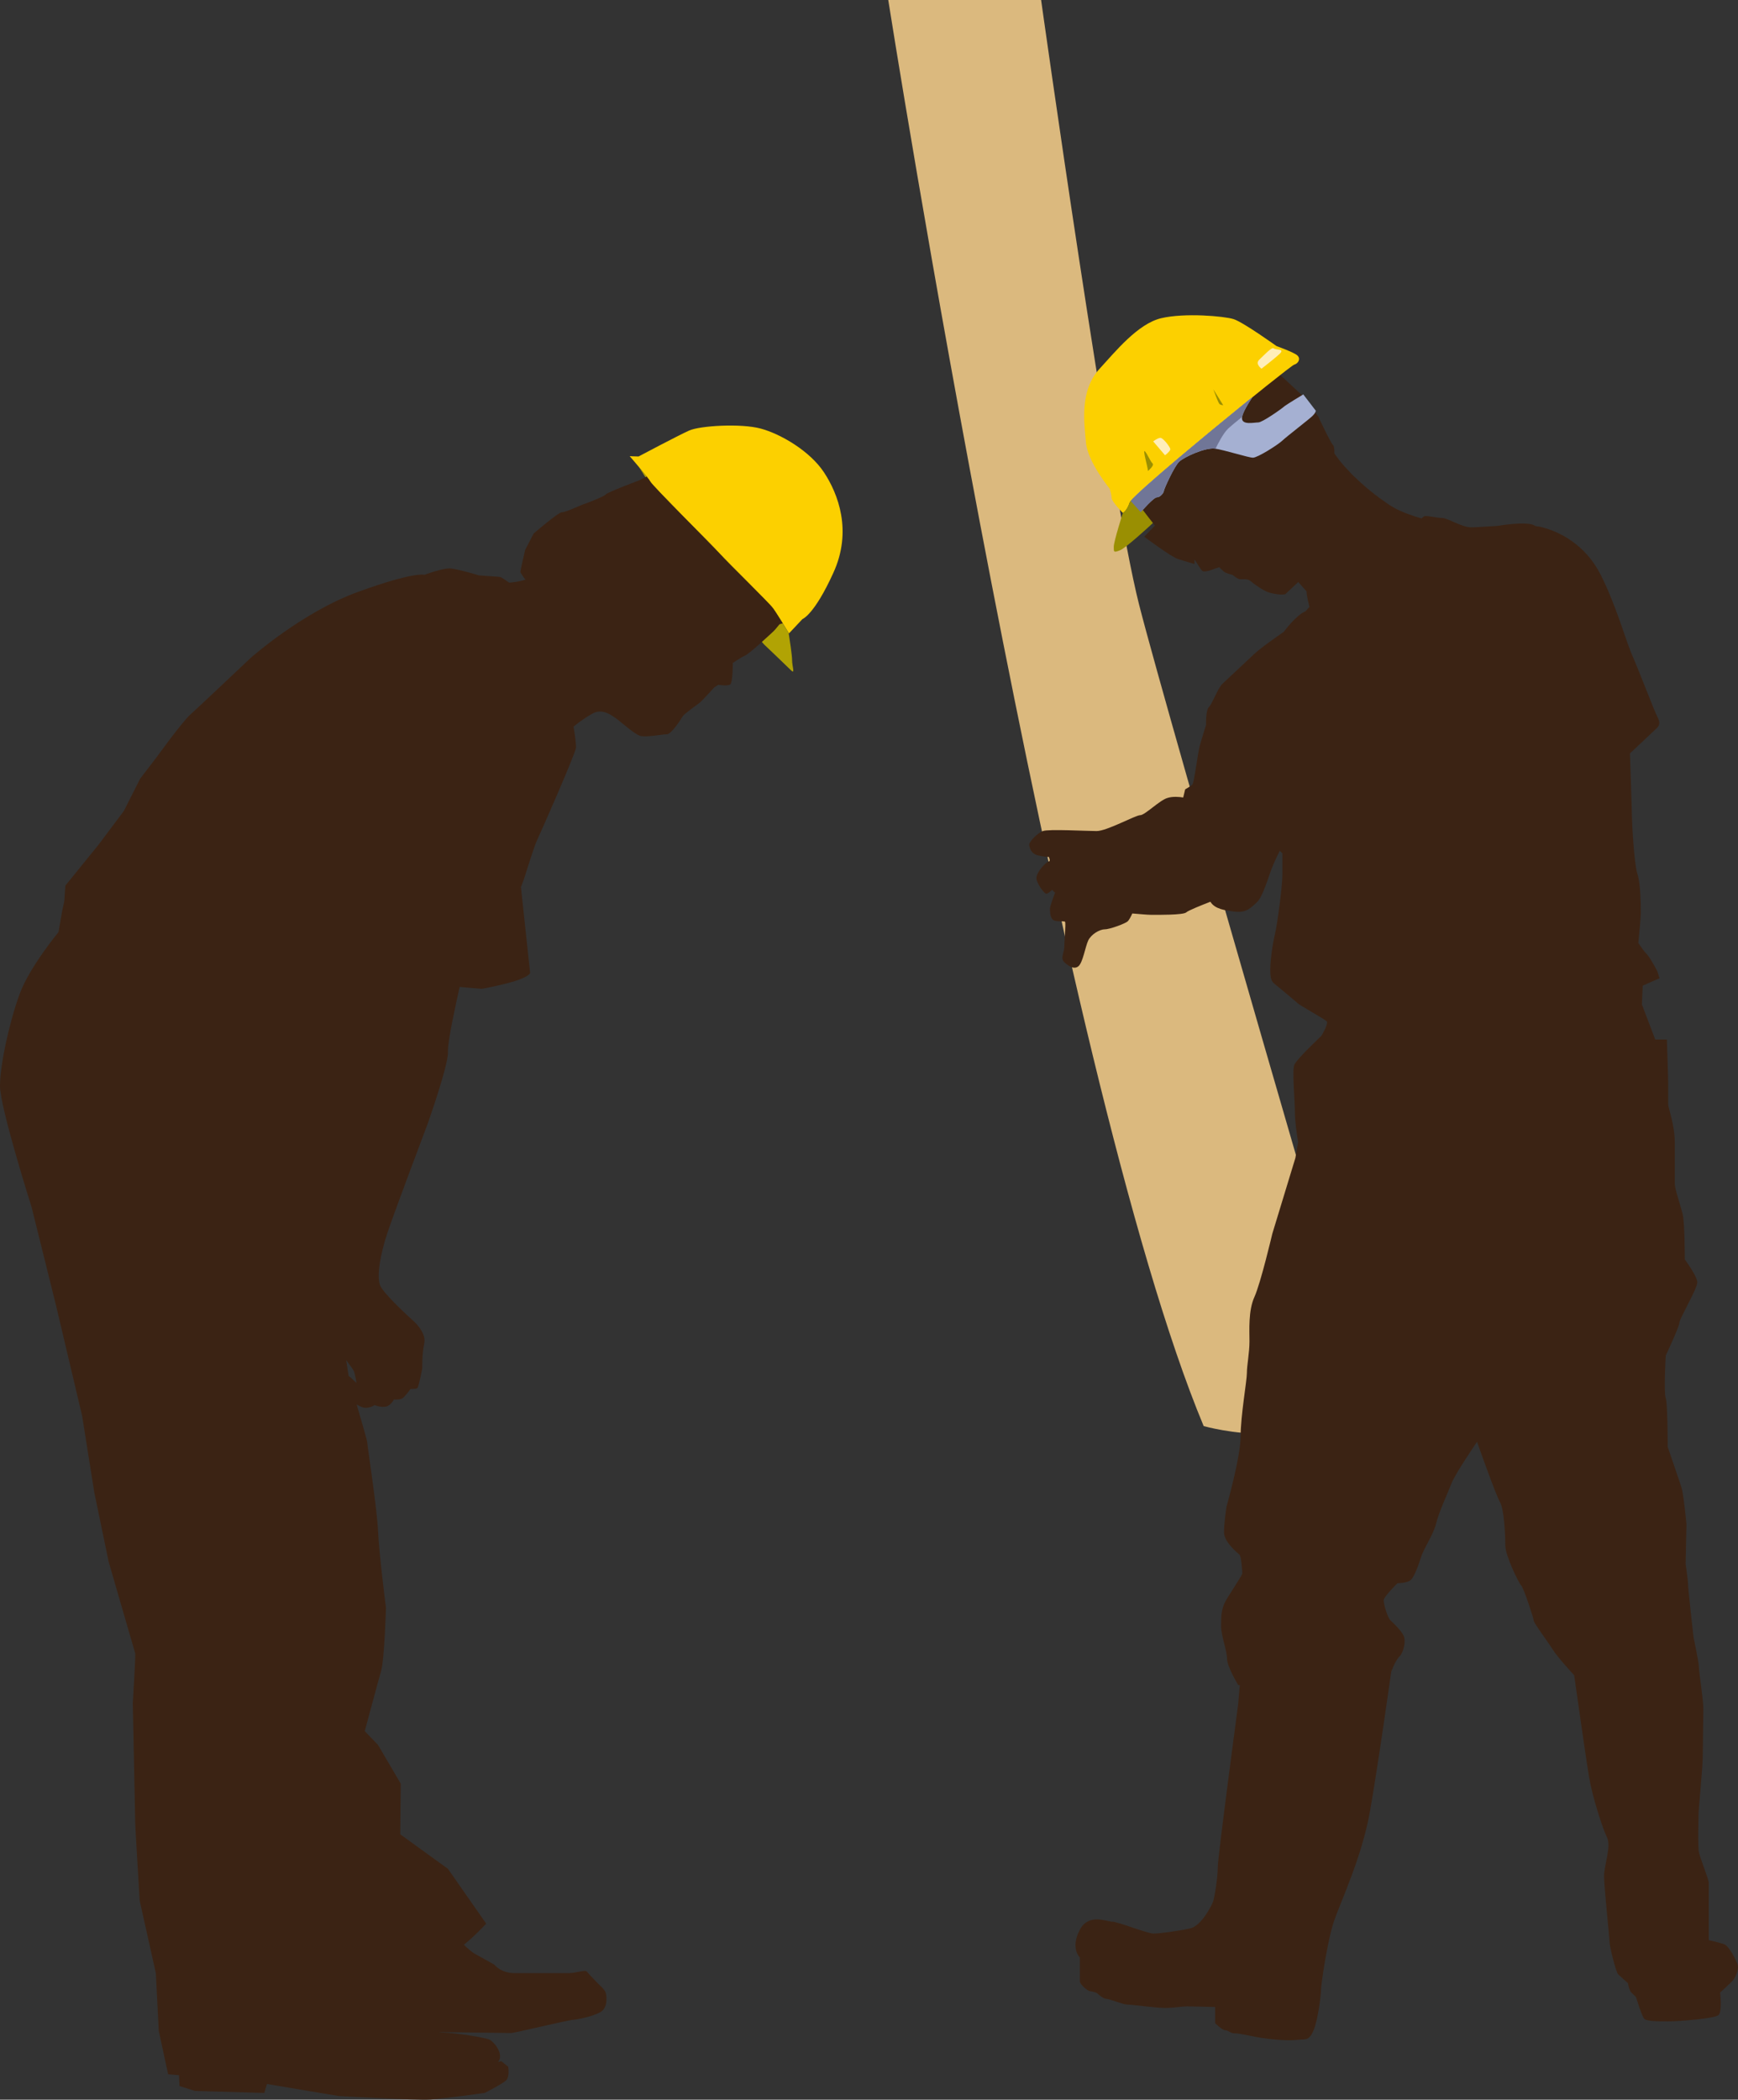 <?xml version="1.0" encoding="utf-8"?>
<!-- Generator: Adobe Illustrator 16.0.0, SVG Export Plug-In . SVG Version: 6.00 Build 0)  -->
<!DOCTYPE svg PUBLIC "-//W3C//DTD SVG 1.1//EN" "http://www.w3.org/Graphics/SVG/1.1/DTD/svg11.dtd">
<svg version="1.1" id="Layer_1" xmlns="http://www.w3.org/2000/svg" xmlns:xlink="http://www.w3.org/1999/xlink" x="0px" y="0px"
	 width="357.672px" height="432px" viewBox="-128.523 -155.232 357.672 432" enable-background="new -128.523 -155.232 357.672 432"
	 xml:space="preserve">
<rect x="-128.523" y="-155.232" width="357.672" height="432" fill="#333333" stroke="none"/>
<g>
	<path fill="#FCD000" d="M2.89-61.314c0,0,8.123-4.308,10.387-5.325c2.232-1.014,10.688-1.519,14.744-0.415
		c4.06,1.08,10.117,4.596,13.024,9.002c2.91,4.405,5.882,12.071,1.926,20.691c-3.924,8.648-6.355,9.504-6.355,9.504l-2.772,2.947
		c0,0-2.471-4.056-3.249-5.132c-0.743-1.078-9.267-9.35-11.059-11.347C17.706-43.382,5.97-55.04,5.323-56.121
		c-0.643-1.109-4.261-5.257-4.261-5.257S2.178-61.314,2.89-61.314L2.89-61.314z"/>
	<path fill="#B1A304" d="M5.328-56.118c0.642,1.081,12.381,12.741,14.211,14.733c1.793,1.998,10.316,10.27,11.059,11.347
		c0.706,1.012,2.839,4.467,3.181,5.04c0.234,1.521,0.707,4.592,0.707,5.576c0,1.33,0.708,3.039-0.266,2.059
		c-0.95-0.953-5.481-5.257-5.481-5.257L19.27-33.425L2.928-59.216C3.905-58.015,5.024-56.686,5.328-56.118L5.328-56.118z"/>
	<path fill="#3B2314" d="M32.559-26.995c-0.743-1.173-1.557-2.503-1.964-3.042c-0.743-1.078-9.267-9.35-11.059-11.347
		C17.706-43.377,5.97-55.037,5.323-56.118C5.186-56.37,4.918-56.75,4.545-57.19l-1.525,0.79c0,0-6.661,2.501-6.866,2.886
		c-0.203,0.38-4.025,1.869-4.5,1.998c-0.478,0.127-3.853,1.741-4.528,1.677c-0.675-0.064-5.823,4.372-5.823,4.372l-1.756,3.395
		c0,0-0.984,4.247-0.984,4.5c0,0.128,0.54,0.953,1.052,1.617l0,0c-1.389,0.412-2.506,0.537-3.352,0.601
		c-0.913-0.633-1.688-1.173-1.895-1.173c-0.439-0.064-4.193-0.288-4.329-0.319c-0.135-0.064-4.158-1.234-5.715-1.423
		c-1.522-0.191-5.477,1.298-5.477,1.298s-2.097-0.692-13.6,3.487c-11.538,4.152-22.189,13.625-22.189,13.625
		S-87.769-9.625-89.36-8.201c-1.625,1.426-6.899,8.716-6.899,8.716l-3.419,4.467l-3.346,6.623l-5.278,7.036l-6.764,8.333
		c0,0-0.207,2.729-0.207,3.013s-0.397,1.892-0.397,1.892l-0.814,4.664c0,0-5.951,7.183-7.98,12.695
		c-2.03,5.484-4.06,14.485-4.06,18.953c0,4.436,6.495,24.901,6.495,24.901l5.04,20.282l5.377,22.742l2.502,15.756l2.944,14.196
		c0,0,5.378,18.599,5.477,18.883c0.103,0.285-0.505,10.24-0.505,10.24s0.505,24.139,0.505,24.805s0.917,15.846,0.917,15.846
		l3.317,14.859l0.611,11.941l1.923,8.903c0,0,1.76,0.159,3.452,0.288c-0.403-0.031-0.811-0.069-1.217-0.098l0.104,2.222l3.178,1.01
		l14.277,0.413l0.54-1.84l14.712,2.469c0,0,15.83,0.927,18.909,0.732c3.11-0.223,11.192-1.364,11.192-1.364s3.619-1.837,4.4-2.572
		c0.779-0.722,0.438-2.812,0.438-2.812l-1.418-1.143c0,0-3.213,0.757-7.069,1.58c2.741-0.604,5.176-1.136,6.359-1.393
		c0.099-0.128,0.205-0.253,0.272-0.378c0.779-1.559-1.116-3.832-1.998-4.245c-0.882-0.413-6.628-1.364-9.606-1.458
		c-1.959-0.065-5.578-1.521-8.048-2.662c2.165,1.01,5.172,2.222,7.201,2.568c3.042,0.035,14.513,0.191,14.987,0.191
		c0.54,0,11.26-2.565,12.482-2.697c1.217-0.091,4.331-0.729,5.884-1.646c1.52-0.92,1.218-3.423,0.984-4.026
		c-0.21-0.632-1.421-1.677-1.421-1.677s-2.102-2.155-2.438-2.6c-0.338-0.41-2.232,0.319-3.655,0.319h-11.295
		c-2.74,0-4.09-1.743-4.09-1.743s-2.98-1.68-4.096-2.283c-0.571-0.348-1.453-1.111-2.164-1.809c2.164-1.704,4.599-4.339,4.599-4.339
		l-7.879-11.285l-9.808-7.095l0.101-10.42l-4.667-7.956l-2.74-2.854c0,0,2.64-9.854,3.351-12.329
		c0.71-2.443,1.014-13.052,1.014-13.052s-1.423-11.094-1.625-15.745c-0.203-4.63-2.229-17.72-2.229-18.292
		c0-0.319-1.152-4.28-2.166-7.766c0-0.034-0.035-0.034-0.071-0.063c0.474,0.285,0.915,0.507,1.319,0.632
		c1.326,0.351,2.438-0.472,2.438-0.472s1.017,0.472,2.133,0.347c1.116-0.069,1.828-1.488,1.828-1.488s1.317,0.094,1.822-0.285
		c0.509-0.378,1.628-1.902,1.628-1.902s1.082,0.094,1.387-0.19c0.302-0.281,1.014-4.086,1.014-4.086s-0.104-2.731,0.404-5.105
		c0.509-2.375-2.502-4.846-2.502-4.846s-5.885-5.29-6.593-7.092c-0.71-1.809,0-6.279,1.522-10.809
		c1.524-4.562,8.289-22.462,8.289-22.462s4.261-12.045,4.158-14.707c-0.101-2.186,1.659-10.009,2.406-13.4h0.033
		c0,0,4.297,0.376,4.5,0.376c0.201,0,3.924-0.696,6.831-1.584c2.879-0.885,3.145-1.649,3.145-1.649l-1.893-17.68l0.678-1.838
		c0,0,2.097-6.75,2.637-7.826c0.542-1.08,7.952-17.902,8.02-19.044c0.031-0.537-0.172-2.406-0.509-4.308
		c0.234-0.224,1.828-1.526,3.888-2.69C-4.372-9.68-2.275-7.713-1.8-7.461c0.474,0.253,3.75,3.231,4.969,3.615
		c1.22,0.376,4.603-0.316,5.546-0.316c0.953,0,2.909-3.11,3.249-3.68c0.342-0.567,3.015-2.405,3.555-2.85
		c0.54-0.444,2.978-3.14,2.978-3.14l0.814-0.503c0,0,1.892,0.316,2.435-0.064c0.542-0.384,0.542-4.436,0.542-4.436
		s1.656-1.141,2.534-1.522c0.881-0.38,4.941-4.152,5.75-4.908c0.342-0.319,0.847-0.923,1.323-1.521
		C32.151-26.872,32.353-26.931,32.559-26.995L32.559-26.995z M-56.473,128.077l-2.129-1.427l1.827,1.239l-0.508-3.297
		c0.779,1.048,1.522,2.093,1.621,2.346c0.207,0.569,0.512,2.375,0.512,2.375L-56.473,128.077z"/>
	<path fill="#DBB97E" d="M54.276-155.232c0,0,34.905,221.551,64.91,293.41c0,0,24.086,6.907,32.951-7.824
		c0,0-40.154-137.328-46.242-161.188c-6.058-23.857-20.164-124.397-20.164-124.397H54.276z"/>
	<path fill="#3B2314" d="M228.988,248.706c-0.542-1.239-1.729-3.517-2.639-3.898c-0.916-0.351-3.214-0.854-3.214-0.854
		s0-10.966,0-11.761c0-0.791-1.757-5.005-2.027-6.338c-0.274-1.361-0.069-7.661-0.069-8.206c0-0.569,0.847-9.316,0.847-11.344
		c0-2.023,0.132-7.945,0.132-9.913c0-1.965-0.916-7.637-0.916-8.615c0-0.986-1.11-6.183-1.11-6.183s-1.118-9.886-1.118-10.774
		c0-0.885-0.507-4.276-0.507-4.276l0.174-8.174c0,0-0.576-6.176-1.021-7.543c-0.438-1.392-2.84-8.372-2.84-8.372
		s0-8.935-0.402-10.039c-0.444-1.139,0-8.747,0-8.747s2.805-5.956,2.805-6.748c0-0.818,3.687-7.001,3.687-8.303
		c0-1.264-2.569-4.721-2.569-4.721s0-7.637-0.444-9.313c-0.402-1.708-1.62-5.228-1.62-6.21v-8.653c0-3.388-1.357-7.096-1.357-7.73
		v-4.408c0-1.042-0.268-8.933-0.268-8.933h-2.398l-2.742-7.222l0.167-3.867l3.453-1.522l-0.438-1.422c0,0-1.523-2.95-2.332-3.707
		c-0.406-0.417-1.011-1.271-1.587-2.126c0.167-1.709,0.507-5.135,0.507-6.146c0-1.364,0-6.021-0.711-8.116
		c-0.677-2.089-1.114-10.679-1.114-11.724s-0.406-13.023-0.406-13.023s4.939-4.627,5.346-5.037c0.438-0.38,1.079-0.98,0.398-2.282
		c-0.704-1.296-3.953-9.884-5.237-12.767c-1.288-2.882-3.419-10.613-6.599-16.795c-3.18-6.18-8.49-8.747-11.938-9.629
		c-0.399-0.128-0.916-0.191-1.447-0.255l0,0c-0.649-0.606-3.017-0.797-7.887-0.033l0,0c-2.332,0.128-4.395,0.288-5.248,0.288
		c-2.062,0-4.866-1.933-6.088-1.933c-1.181,0-3.381-0.604-3.687-0.316c-0.139,0.128-1.114,0.852-0.538,0.411
		c-1.656-0.476-3.992-1.269-5.616-2.185c-0.167-0.097-0.337-0.22-0.538-0.316c-0.066-0.064-0.132-0.101-0.205-0.132
		c-0.135-0.094-0.271-0.189-0.44-0.285c-0.098-0.064-0.167-0.125-0.264-0.192c-0.14-0.096-0.31-0.191-0.444-0.316
		c-0.098-0.064-0.205-0.128-0.306-0.221c-0.167-0.095-0.34-0.224-0.511-0.349c-0.097-0.064-0.204-0.156-0.336-0.224
		c-0.167-0.123-0.341-0.284-0.507-0.408c-0.14-0.099-0.236-0.16-0.375-0.257c-0.167-0.156-0.333-0.283-0.538-0.444
		c-0.132-0.095-0.232-0.191-0.371-0.283c-0.205-0.193-0.403-0.349-0.643-0.538c-0.132-0.092-0.232-0.22-0.371-0.316
		c-0.271-0.251-0.538-0.476-0.816-0.729c-0.132-0.095-0.267-0.224-0.398-0.352c-0.205-0.156-0.372-0.316-0.542-0.509
		c-0.136-0.123-0.306-0.283-0.438-0.408c-0.173-0.156-0.34-0.316-0.514-0.472c-0.132-0.161-0.298-0.321-0.438-0.477
		c-0.132-0.16-0.305-0.316-0.438-0.476c-0.173-0.156-0.305-0.316-0.443-0.474c-0.167-0.156-0.299-0.316-0.438-0.472
		c-0.167-0.189-0.299-0.353-0.438-0.509s-0.271-0.347-0.41-0.508c-0.132-0.156-0.271-0.316-0.371-0.505
		c-0.17-0.188-0.306-0.38-0.44-0.567c-0.098-0.156-0.205-0.285-0.31-0.444c0-0.793-0.027-1.485-0.267-1.706
		c-0.403-0.38-1.69-3.046-2.465-4.665c0,0,0-0.033-0.035-0.033c-0.204-0.444-0.343-0.792-0.444-1.012
		c-0.034,0-0.034-0.033-0.034-0.033c0-0.031-0.031-0.096-0.031-0.096c-0.035-0.033-0.035-0.033-0.035-0.064
		s-0.038-0.031-0.038-0.031l-3.04-4.089l-4.738-4.403c-0.208,0.156-0.473,0.376-0.712,0.569l0,0
		c-0.128,0.099-0.306,0.224-0.434,0.351c-0.073,0.033-0.104,0.064-0.174,0.128c-0.368,0.285-0.781,0.6-1.218,0.949
		c-0.039,0.031-0.039,0.064-0.066,0.064c-0.069,0.064-0.139,0.092-0.174,0.124c-0.409,0.349-0.847,0.667-1.284,1.046
		c-0.034,0-0.034,0.031-0.069,0.031c-0.035,0.033-0.104,0.096-0.139,0.128c-0.028,0-0.028,0.028-0.063,0.028
		c-3.86,3.106-8.727,7.104-13.26,10.875c-0.035,0.031-0.069,0.064-0.098,0.064c-0.576,0.505-1.152,0.981-1.725,1.489
		c-0.101,0.064-0.212,0.156-0.306,0.221c-0.541,0.444-1.086,0.919-1.59,1.36c-0.101,0.097-0.201,0.16-0.306,0.253
		c-0.537,0.444-1.01,0.859-1.523,1.269c-0.101,0.096-0.167,0.156-0.268,0.252c-0.409,0.345-0.815,0.694-1.187,1.014
		c-0.132,0.095-0.232,0.224-0.372,0.316c-0.367,0.349-0.742,0.665-1.11,0.982c-0.167,0.127-0.306,0.252-0.438,0.375
		c-0.34,0.321-0.646,0.573-0.951,0.861c-0.072,0.064-0.166,0.128-0.235,0.193l0,0c-1.049,0.949-1.896,1.741-2.465,2.31
		c1.416,1.902,3.276,4.403,4.363,5.732c-1.049,1.078-2.201,2.282-2.201,2.282s5.478,4.12,6.897,4.568
		c1.423,0.472,3.454,1.042,3.454,1.042s0-0.41,0-0.949c0.711,1.137,1.354,2.154,1.559,2.346c0.51,0.472,2.568-0.413,2.568-0.413
		l0.951-0.319c0,0,0.541,0.54,0.951,0.889c0.402,0.38,1.825,0.696,1.825,0.696s0.979,0.889,1.489,0.889
		c0.503,0,1.69-0.123,2.201,0.382c0.538,0.507,2.568,1.934,3.582,2.281c0.982,0.349,3.252,0.698,3.62,0.349
		c0.402-0.38,2.606-2.438,2.606-2.438l1.694,1.902c0-0.857,0-0.857,0,0c0,0.885,0.611,3.227,0.611,3.227s-0.372,0.38-0.848,0.925
		c-1.825,0.665-4.433,4.183-4.433,4.183c-1.763,1.262-4.467,3.072-6.188,4.66c-2.302,2.154-5.346,5.037-6.395,5.989
		c-1.017,0.949-2.134,4.179-2.808,4.813c-0.715,0.633-0.611,3.71-0.611,3.71s-0.847,2.627-1.284,4.243
		c-0.438,1.614-1.152,7.665-1.555,8.048c-0.375,0.353-1.458,0.953-1.458,0.953s-0.167,0.665-0.406,1.682
		c-0.739-0.132-2.162-0.257-3.245,0.092c-1.625,0.472-4.631,3.548-5.616,3.548c-0.979,0-6.831,3.263-8.959,3.263
		c-2.101,0-9.907-0.444-11.06,0c-1.114,0.41-2.808,2.188-2.808,2.756c0,0.573,0.368,1.934,1.798,2.251
		c1.382,0.319,2.229,0.319,2.229,0.319s0.438,0.92,0,0.92s-2.943,2.472-2.499,3.832c0.438,1.361,1.652,2.819,1.992,2.819
		c0.375,0,1.188-0.793,1.188-0.793l0.607,0.603c0,0-1.049,2.626-1.049,3.325c0,0.732,0.066,1.708,0.607,2.222
		c0.507,0.477,2.271,0.189,2.499,0.413c0.209,0.224-0.166,4.401-0.166,5.317c0,0.92-0.844,2.218,0,2.982
		c0.847,0.793,2.065,1.642,2.978,0.793c0.882-0.857,1.354-3.96,1.962-5.257c0.614-1.265,2.336-2.286,3.419-2.286
		c1.048,0,4.228-1.205,4.669-1.618c0.34-0.285,0.746-1.137,0.981-1.642c0.91,0.064,3.041,0.281,3.923,0.281
		c1.188,0,6.561,0.064,7.178-0.505c0.399-0.38,3.007-1.428,4.968-2.19c0.909,1.522,3.037,1.777,4.939,2.031
		c2.503,0.316,3.481-0.857,4.637-1.934c1.181-1.084,2.333-5.069,3.007-6.847c0.68-1.737,1.693-3.735,1.693-3.735l0.542,0.536
		c0,0,0,2.154,0,4.405c0,2.249-1.018,10.139-1.556,12.294c-0.514,2.182-1.458,8.049-0.576,9.568
		c0.104,0.187,0.271,0.376,0.507,0.571l0,0c0,0,0,0,0.035,0.029l0,0c0.507,0.412,4.536,3.739,4.839,4.056
		c0.336,0.319,5.38,3.169,5.855,3.613c0.472,0.444-1.087,3.015-1.087,3.015s-5.002,4.684-5.55,5.92
		c-0.507,1.208,0.097,7.13,0.097,9.636c0,2.468,0.678,6.272,0.678,6.272l-0.573,3.294l-4.741,15.564c0,0-2.398,10.194-3.684,13.021
		c-1.284,2.814-1.021,6.841-1.021,9.153c0,2.346-0.534,4.915-0.534,6.528c0,1.587-1.288,8.744-1.288,12.993
		c0,4.276-2.905,14.484-2.905,14.484s-0.51,3.294-0.51,5.287c0,1.995,2.773,4.217,3.183,4.592c0.372,0.354,0.573,3.36,0.573,3.836
		c0,0.51-3.072,4.814-3.684,6.206c-0.576,1.371-0.677,2.412-0.677,4.568c0,2.155,1.219,5.067,1.219,6.744
		c0,1.68,2.298,5.449,2.298,5.449l0.34,0.035c0.069-0.924-0.34,3.93-0.34,3.93s-4.196,31.364-4.196,33.523
		c0,2.148-0.67,6.206-0.948,7.005c-0.232,0.819-2.468,5.13-4.769,5.603c-2.333,0.514-6.189,1.048-7.509,1.048
		c-1.318,0-7.307-2.44-8.493-2.44c-1.181,0-4.939-1.87-6.762,1.837c-1.861,3.707,0.097,5.516,0.097,5.516s0,4.214,0,4.908
		c0,0.67,1.663,2.03,2.063,2.03c0.409,0,1.392,0.351,1.392,0.351s1.319,1.232,1.965,1.232c0.67,0,3.481,1.177,4.328,1.177
		c0.882,0,5.922,0.694,7.778,0.694c1.826,0,3.35-0.316,4.604-0.316c1.253,0,5.71,0.125,5.71,0.125v3.329
		c0,0,1.458,1.461,2.097,1.461c0.677,0,0.985,0.632,1.93,0.632c0.916,0,2.367,0.348,4.335,0.726c1.958,0.382,6.12,0.857,8.154,0.636
		c2.023-0.25,2.703,0.354,3.686-1.868c0.982-2.214,1.587-7.449,1.587-8.49c0-1.048,1.318-10.111,2.673-14.106
		c1.392-4.023,5.713-13.148,7.372-22.431c1.659-9.316,4.401-28.865,4.401-28.865s0.875-2.378,1.688-3.135
		c0.815-0.767,1.392-3.106,0.882-4.245c-0.538-1.139-1.931-2.443-2.673-3.138c-0.708-0.667-1.451-3.457-1.451-4.187
		c0-0.729,2.843-3.516,2.843-3.516s2.023,0,2.738-0.663c0.678-0.639,1.455-2.639,2.069-4.568c0.569-1.93,2.628-4.811,3.145-7.063
		c0.538-2.253,2.333-6.12,3.18-8.271c0.878-2.184,5.241-8.522,5.241-8.522s3.86,10.938,4.7,12.361
		c0.882,1.458,1.117,6.748,1.117,8.935c0,2.155,2.805,7.827,3.28,8.271s2.572,6.744,2.572,7.227c0,0.473,2.972,4.437,3.856,5.856
		c0.844,1.458,4.468,5.391,4.468,5.391s2.401,17.046,3.075,20.976c0.646,3.957,2.773,10.553,3.687,12.385
		c0.912,1.868-0.611,5.672-0.611,7.956c0,2.277,1.118,12.579,1.118,13.496c0,0.92,1.318,6.275,1.791,6.72
		c0.444,0.409,1.999,1.805,1.999,1.805s0.271,1.552,0.708,1.931c0.41,0.416,0.951,0.923,0.951,0.923s1.215,4.023,1.722,4.502
		c0.542,0.503,2.909,0.503,5.006,0.503c2.096,0,9.469-0.568,10.253-1.291c0.806-0.729,0.333-4.63,0.333-4.63
		s1.764-1.618,2.371-2.222C228.446,251.937,229.564,249.941,228.988,248.706L228.988,248.706z"/>
	<path fill="#FCD000" d="M102.546-49.688c0,0-2.306-2.406-2.306-3.07c0-0.668-0.398-1.934-0.398-1.934s-4.502-5.48-4.874-9.441
		c-0.336-3.926-1.419-10.679,2.84-15.274c3.082-3.327,7.778-9.221,12.659-10.361c4.839-1.14,12.954-0.417,14.881,0.196
		c1.93,0.597,8.827,5.54,8.827,5.54s3.627,1.302,4.3,1.935c0.681,0.635,0.271,1.616-0.673,1.901
		c-0.989,0.315-33.19,26.493-33.833,28.359C103.323-49.972,102.546-49.688,102.546-49.688L102.546-49.688z"/>
	<path fill="#A5B0D2" d="M139.687-74.083c0,0-3.589,2.154-3.999,2.534c-0.438,0.41-4.422,3.232-5.269,3.232
		c-0.882,0-3.35,0.605-3.35-0.889c0-0.918,1.253-2.977,2.162-4.341c-9.337,7.576-23.235,19.11-25.064,21.389l2.064,2.313
		c0,0,2.639-3.07,3.347-3.07s1.423-0.986,1.423-1.333c0-0.317,2.124-5.037,3.146-5.993c1.048-0.979,5.345-2.943,7.334-2.692
		c2.003,0.285,6.938,1.871,7.849,1.871c0.95,0,5.109-2.628,6.053-3.52c0.979-0.916,5.28-4.217,6.061-4.946
		c0.816-0.729,0.816-1.201,0.816-1.201L139.687-74.083z"/>
	<path fill="#9A8F02" d="M104.781-52.818c-0.479,0.472-0.785,0.821-0.816,0.977c-0.642,1.869-1.416,2.154-1.416,2.154
		s-1.864,5.861-1.864,6.942c0,1.076-0.065,1.266,1.292,0.729c1.18-0.472,5.71-4.625,6.762-5.609
		C107.62-49.02,106.023-51.137,104.781-52.818L104.781-52.818z M107.079-62.39c0.507,0.512,1.11,2.057,1.583,2.504
		c0.443,0.444-0.944,1.552-0.944,1.552C107.721-59,106.572-62.868,107.079-62.39L107.079-62.39z M123.206-71.865
		c0,0-0.5,0-0.771-0.253c-0.277-0.251-1.256-3.009-1.256-3.009L123.206-71.865z"/>
	<path fill="#FFEEB9" d="M110.293-65.148c0.538,0,2.027,1.9,2.027,2.345c0,0.413-1.083,1.241-1.083,1.241l-2.437-2.855
		C108.801-64.417,109.752-65.148,110.293-65.148L110.293-65.148z M134.813-82.418c1.187-1.109-0.813-0.757-1.223-1.14
		c-0.367-0.353-2.026,1.456-2.971,2.341c-0.917,0.888,0.472,1.838,0.472,1.838S133.629-81.31,134.813-82.418L134.813-82.418z"/>
	<path fill="#707697" d="M127.101-69.459c0.17-1.016,1.284-2.819,2.131-4.087c-9.337,7.576-23.235,19.11-25.064,21.389l2.064,2.313
		c0,0,2.639-3.07,3.347-3.07s1.423-0.986,1.423-1.333c0-0.317,2.124-5.037,3.146-5.993c1.048-0.979,5.345-2.943,7.334-2.692
		c0.038,0,0.101,0.033,0.139,0.033c0.473-0.978,1.587-3.199,2.635-4.185C124.837-67.621,125.951-68.538,127.101-69.459
		L127.101-69.459z"/>
</g>
</svg>
